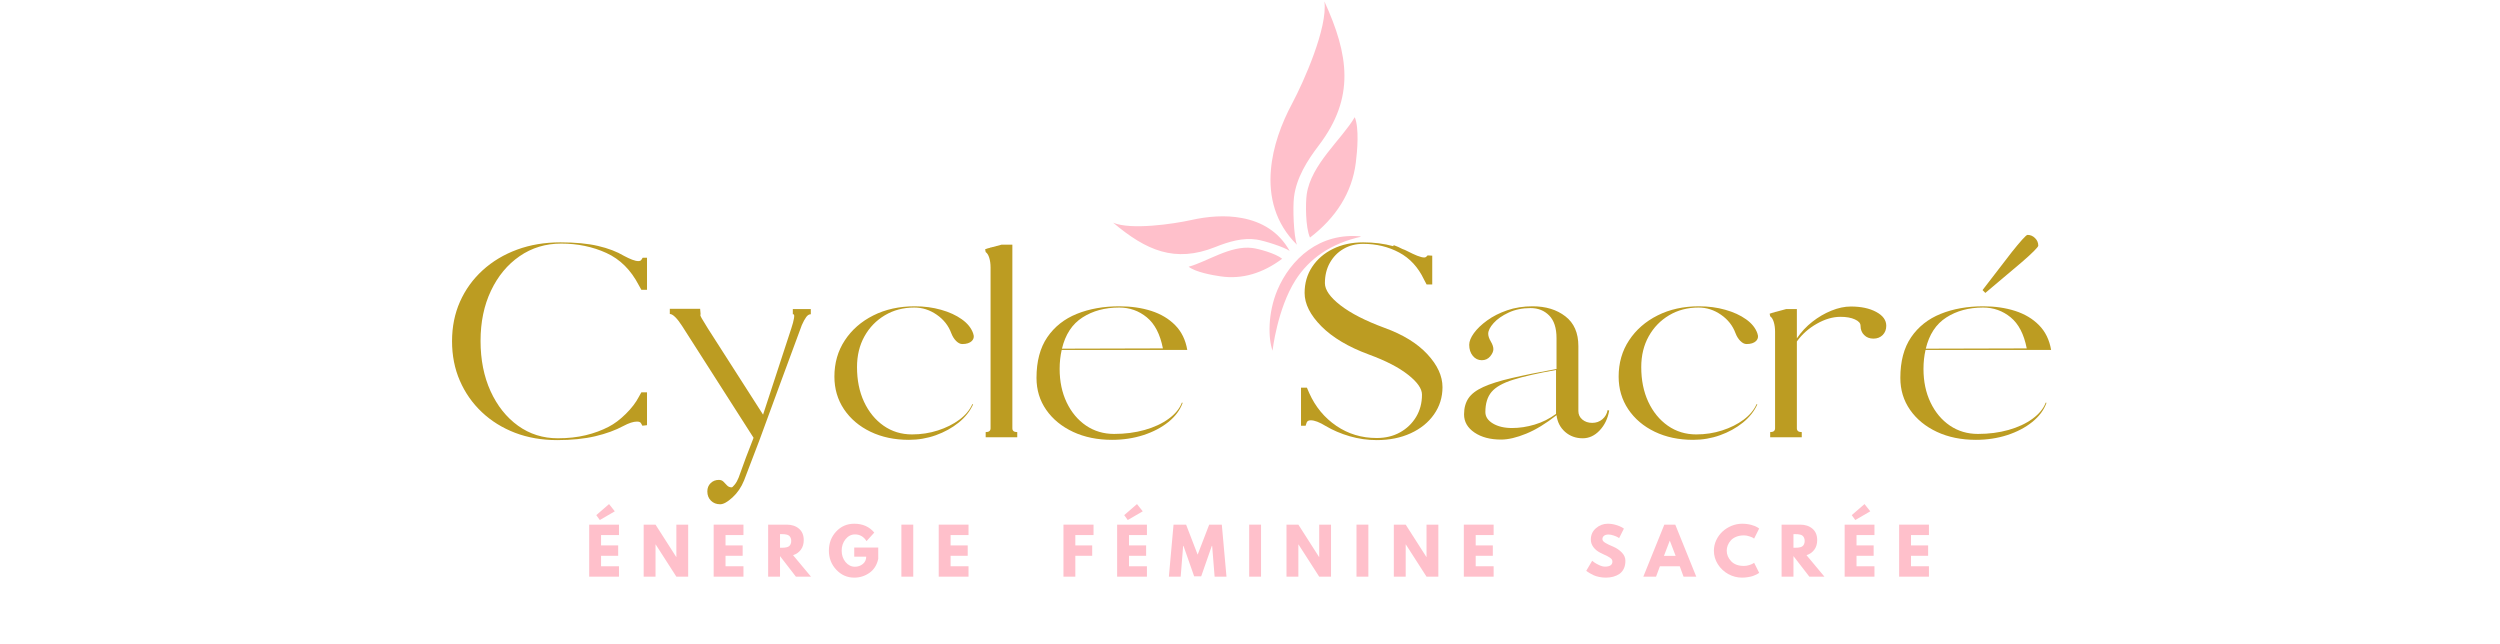 <svg version="1.2" preserveAspectRatio="xMidYMid meet" height="250" viewBox="0 0 727.5 187.5" zoomAndPan="magnify" width="970" xmlns:xlink="http://www.w3.org/1999/xlink" xmlns="http://www.w3.org/2000/svg"><defs><clipPath id="d29353b472"><path d="M 323 0 L 397 0 L 397 103 L 323 103 Z M 323 0"></path></clipPath><clipPath id="bb69880cd9"><path d="M 363.898 -11.031 L 421.992 19.914 L 376.281 105.738 L 318.184 74.793 Z M 363.898 -11.031"></path></clipPath><clipPath id="469e4f8c1b"><path d="M 422.312 20.086 L 364.215 -10.859 L 318.504 74.965 L 376.598 105.91 Z M 422.312 20.086"></path></clipPath></defs><g id="8488f0d53f"><g clip-path="url(#d29353b472)" clip-rule="nonzero"><g clip-path="url(#bb69880cd9)" clip-rule="nonzero"><g clip-path="url(#469e4f8c1b)" clip-rule="nonzero"><path d="M 381.207 69.133 C 379.848 66.121 379.906 58.957 380.258 56.535 C 381.523 47.816 390.426 40.582 394.234 34.098 C 395.555 37.297 394.977 43.945 394.539 47.355 C 393.445 56.07 388.727 63.395 381.207 69.133 Z M 371.715 84.418 C 375.492 75.512 383.918 67.465 396.34 68.828 C 387.332 70.75 380.91 75.312 376.969 81.551 C 371.691 89.867 370.297 102.066 370.309 102.047 C 369.023 98.457 368.887 91.16 371.715 84.418 Z M 353.68 71.875 C 357.57 70.309 361.703 69.105 365.719 69.719 C 367.973 70.066 373.695 71.883 375.289 73.023 C 372.121 67.344 367.059 64.504 361.453 63.457 C 356.609 62.52 351.383 62.965 346.617 64.035 C 341.523 65.168 329.098 67.004 323.926 64.805 C 333.535 72.887 341.863 76.59 353.68 71.875 Z M 373.109 75.297 C 371.234 73.742 366.184 72.371 364.418 72.164 C 358.039 71.348 351.207 76.191 345.895 77.617 C 347.883 79.176 352.691 80.066 355.176 80.418 C 361.512 81.363 367.578 79.453 373.109 75.297 Z M 383.812 42.254 C 380.324 46.82 377.23 51.809 376.551 57.379 C 376.172 60.461 376.457 68.688 377.402 71.215 C 371.059 64.934 369.164 57.199 369.836 49.43 C 370.395 42.711 372.875 35.957 376.039 30.07 C 379.398 23.762 386.402 8.027 385.402 0.422 C 392.535 16.016 394.344 28.375 383.812 42.254 Z M 383.812 42.254" style="stroke:none;fill-rule:evenodd;fill:#ffc0cb;fill-opacity:1;"></path></g></g></g><g style="fill:#bc9c22;fill-opacity:1;"><g transform="translate(127.888, 127.243)"><path d="M 35.422 -56.359 C 30.891 -56.359 26.852 -55.133 23.312 -52.688 C 19.781 -50.25 17.004 -46.898 14.984 -42.641 C 12.961 -38.379 11.953 -33.508 11.953 -28.031 C 11.953 -22.551 12.922 -17.68 14.859 -13.422 C 16.805 -9.16 19.473 -5.805 22.859 -3.359 C 26.254 -0.922 30.117 0.297 34.453 0.297 C 37.391 0.297 40.094 0 42.562 -0.594 C 45.031 -1.195 47.258 -2.02 49.25 -3.062 C 50.895 -3.906 52.551 -5.148 54.219 -6.797 C 55.883 -8.441 57.145 -10.086 58 -11.734 L 58.75 -13.078 L 60.391 -13.078 L 60.391 -3.516 L 59.047 -3.359 L 58.672 -4.031 C 58.516 -4.383 58.113 -4.562 57.469 -4.562 C 56.426 -4.562 55.109 -4.133 53.516 -3.281 C 51.223 -2.039 48.492 -1.047 45.328 -0.297 C 42.16 0.453 38.461 0.828 34.234 0.828 C 29.797 0.828 25.719 0.117 22 -1.297 C 18.289 -2.723 15.066 -4.727 12.328 -7.312 C 9.586 -9.906 7.457 -12.945 5.938 -16.438 C 4.414 -19.926 3.656 -23.766 3.656 -27.953 C 3.656 -32.141 4.426 -35.973 5.969 -39.453 C 7.52 -42.941 9.711 -45.984 12.547 -48.578 C 15.391 -51.172 18.727 -53.176 22.562 -54.594 C 26.406 -56.008 30.617 -56.719 35.203 -56.719 C 39.535 -56.719 43.18 -56.367 46.141 -55.672 C 49.109 -54.984 51.641 -54.016 53.734 -52.766 C 54.578 -52.316 55.359 -51.953 56.078 -51.672 C 56.805 -51.398 57.395 -51.266 57.844 -51.266 C 58.289 -51.266 58.594 -51.391 58.75 -51.641 L 59.125 -52.234 L 60.391 -52.234 L 60.391 -42.906 L 58.75 -42.906 L 58 -44.25 C 55.707 -48.676 52.566 -51.801 48.578 -53.625 C 44.586 -55.445 40.203 -56.359 35.422 -56.359 Z M 35.422 -56.359" style="stroke:none"></path></g></g><g style="fill:#bc9c22;fill-opacity:1;"><g transform="translate(191.554, 127.243)"><path d="M 6.953 -32.359 C 6.254 -33.453 5.594 -34.312 4.969 -34.938 C 4.344 -35.562 3.805 -35.875 3.359 -35.875 L 3.359 -37.375 L 12.188 -37.375 L 12.328 -35.719 C 12.129 -35.719 12.238 -35.344 12.656 -34.594 C 13.082 -33.852 13.672 -32.883 14.422 -31.688 L 30.5 -6.578 L 38.719 -31.688 C 39.113 -32.883 39.375 -33.867 39.5 -34.641 C 39.625 -35.41 39.562 -35.797 39.312 -35.797 L 39.156 -35.797 L 39.156 -37.297 L 44.391 -37.297 L 44.391 -35.797 C 43.891 -35.797 43.441 -35.52 43.047 -34.969 C 42.648 -34.426 42.227 -33.656 41.781 -32.656 C 39.738 -27.082 37.68 -21.516 35.609 -15.953 C 33.547 -10.398 31.492 -4.805 29.453 0.828 L 24.969 12.562 C 24.164 14.551 23.039 16.203 21.594 17.516 C 20.156 18.836 18.961 19.5 18.016 19.5 C 16.922 19.5 16.023 19.148 15.328 18.453 C 14.629 17.754 14.281 16.859 14.281 15.766 C 14.281 14.773 14.602 13.969 15.25 13.344 C 15.895 12.719 16.691 12.406 17.641 12.406 C 18.18 12.406 18.625 12.578 18.969 12.922 C 19.32 13.273 19.672 13.641 20.016 14.016 C 20.367 14.391 20.82 14.578 21.375 14.578 C 21.52 14.578 21.816 14.301 22.266 13.75 C 22.711 13.195 23.086 12.523 23.391 11.734 C 24.086 9.785 24.797 7.836 25.516 5.891 C 26.242 3.953 26.984 2.039 27.734 0.156 Z M 6.953 -32.359" style="stroke:none"></path></g></g><g style="fill:#bc9c22;fill-opacity:1;"><g transform="translate(239.453, 127.243)"><path d="M 26.609 -37.75 C 23.422 -37.75 20.566 -37 18.047 -35.5 C 15.535 -34.008 13.555 -31.969 12.109 -29.375 C 10.66 -26.781 9.938 -23.789 9.938 -20.406 C 9.938 -16.613 10.617 -13.25 11.984 -10.312 C 13.359 -7.375 15.254 -5.055 17.672 -3.359 C 20.086 -1.672 22.844 -0.828 25.938 -0.828 C 28.57 -0.828 31.082 -1.211 33.469 -1.984 C 35.863 -2.754 37.945 -3.797 39.719 -5.109 C 41.488 -6.43 42.75 -7.941 43.5 -9.641 L 43.719 -9.562 C 42.82 -7.57 41.414 -5.801 39.5 -4.25 C 37.582 -2.707 35.375 -1.488 32.875 -0.594 C 30.383 0.301 27.77 0.75 25.031 0.75 C 20.852 0.75 17.129 -0.035 13.859 -1.609 C 10.598 -3.18 8.031 -5.359 6.156 -8.141 C 4.289 -10.93 3.359 -14.098 3.359 -17.641 C 3.359 -21.617 4.367 -25.141 6.391 -28.203 C 8.41 -31.273 11.176 -33.691 14.688 -35.453 C 18.195 -37.223 22.219 -38.109 26.75 -38.109 C 29.488 -38.109 32.039 -37.77 34.406 -37.094 C 36.781 -36.426 38.789 -35.504 40.438 -34.328 C 42.082 -33.16 43.176 -31.805 43.719 -30.266 C 44.07 -29.367 43.945 -28.617 43.344 -28.016 C 42.75 -27.422 41.828 -27.125 40.578 -27.125 C 39.984 -27.125 39.383 -27.422 38.781 -28.016 C 38.188 -28.617 37.719 -29.367 37.375 -30.266 C 36.57 -32.461 35.16 -34.258 33.141 -35.656 C 31.129 -37.051 28.953 -37.75 26.609 -37.75 Z M 26.609 -37.75" style="stroke:none"></path></g></g><g style="fill:#bc9c22;fill-opacity:1;"><g transform="translate(285.41, 127.243)"><path d="M 1.422 -1.5 C 2.367 -1.5 2.844 -1.867 2.844 -2.609 L 2.844 -49.406 C 2.844 -50.445 2.719 -51.379 2.469 -52.203 C 2.219 -53.023 1.867 -53.586 1.422 -53.891 L 1.266 -54.703 C 1.516 -54.805 1.766 -54.895 2.016 -54.969 C 2.266 -55.039 2.516 -55.102 2.766 -55.156 L 2.766 -55.234 L 2.984 -55.234 C 4.035 -55.523 5.055 -55.797 6.047 -56.047 L 9.188 -56.047 L 9.188 -2.609 C 9.188 -1.867 9.66 -1.5 10.609 -1.5 L 10.609 0 L 1.422 0 Z M 1.422 -1.5" style="stroke:none"></path></g></g><g style="fill:#bc9c22;fill-opacity:1;"><g transform="translate(298.263, 127.243)"><path d="M 10.688 -25.406 C 10.289 -23.664 10.094 -21.82 10.094 -19.875 C 10.094 -16.238 10.773 -12.988 12.141 -10.125 C 13.516 -7.258 15.395 -5.016 17.781 -3.391 C 20.176 -1.773 22.895 -0.969 25.938 -0.969 C 29.125 -0.969 32.086 -1.352 34.828 -2.125 C 37.566 -2.895 39.895 -3.977 41.812 -5.375 C 43.727 -6.77 45.016 -8.344 45.672 -10.094 L 45.891 -10.016 C 45.141 -7.922 43.754 -6.062 41.734 -4.438 C 39.723 -2.82 37.297 -1.551 34.453 -0.625 C 31.609 0.289 28.57 0.75 25.344 0.75 C 21.102 0.75 17.328 -0.02 14.016 -1.562 C 10.703 -3.113 8.098 -5.242 6.203 -7.953 C 4.305 -10.672 3.359 -13.773 3.359 -17.266 C 3.359 -22.098 4.406 -26.047 6.5 -29.109 C 8.594 -32.172 11.457 -34.438 15.094 -35.906 C 18.727 -37.375 22.863 -38.109 27.5 -38.109 C 30.883 -38.109 33.973 -37.66 36.766 -36.766 C 39.555 -35.867 41.875 -34.484 43.719 -32.609 C 45.562 -30.742 46.734 -28.344 47.234 -25.406 Z M 27.422 -37.75 C 23.285 -37.75 19.723 -36.785 16.734 -34.859 C 13.742 -32.941 11.754 -29.914 10.766 -25.781 L 40.141 -25.859 C 39.336 -29.992 37.773 -33.008 35.453 -34.906 C 33.141 -36.801 30.461 -37.75 27.422 -37.75 Z M 27.422 -37.75" style="stroke:none"></path></g></g><g style="fill:#bc9c22;fill-opacity:1;"><g transform="translate(347.731, 127.243)"><path d="" style="stroke:none"></path></g></g><g style="fill:#bc9c22;fill-opacity:1;"><g transform="translate(374.782, 127.243)"><path d="M 30.797 -55.906 C 31.641 -55.602 32.484 -55.227 33.328 -54.781 C 33.68 -54.688 34.27 -54.426 35.094 -54 C 35.914 -53.57 36.758 -53.18 37.625 -52.828 C 38.5 -52.484 39.188 -52.312 39.688 -52.312 C 39.938 -52.312 40.133 -52.391 40.281 -52.547 L 40.656 -52.922 L 42 -52.844 L 42 -44.469 L 40.359 -44.469 L 39.609 -45.891 C 37.91 -49.473 35.492 -52.098 32.359 -53.766 C 29.223 -55.441 25.734 -56.281 21.891 -56.281 C 19.754 -56.281 17.848 -55.789 16.172 -54.812 C 14.504 -53.844 13.188 -52.5 12.219 -50.781 C 11.25 -49.062 10.766 -47.082 10.766 -44.844 C 10.766 -42.895 12.27 -40.75 15.281 -38.406 C 18.301 -36.07 22.57 -33.883 28.094 -31.844 C 33.477 -29.895 37.641 -27.336 40.578 -24.172 C 43.516 -21.016 44.984 -17.816 44.984 -14.578 C 44.984 -11.641 44.16 -9 42.516 -6.656 C 40.879 -4.312 38.613 -2.477 35.719 -1.156 C 32.832 0.164 29.547 0.828 25.859 0.828 C 23.172 0.828 20.539 0.453 17.969 -0.297 C 15.406 -1.047 13.078 -2.039 10.984 -3.281 C 9.191 -4.383 7.75 -4.938 6.656 -4.938 C 6.008 -4.938 5.609 -4.711 5.453 -4.266 L 5.156 -3.359 L 3.812 -3.359 L 3.812 -14.422 L 5.531 -14.422 L 6.203 -12.859 C 7.992 -8.867 10.617 -5.691 14.078 -3.328 C 17.547 -0.961 21.473 0.219 25.859 0.219 C 28.398 0.219 30.656 -0.328 32.625 -1.422 C 34.594 -2.516 36.148 -4.008 37.297 -5.906 C 38.441 -7.801 39.016 -9.969 39.016 -12.406 C 39.016 -14.145 37.664 -16.07 34.969 -18.188 C 32.281 -20.312 28.492 -22.27 23.609 -24.062 C 17.641 -26.258 13.02 -29 9.75 -32.281 C 6.488 -35.57 4.859 -38.812 4.859 -42 C 4.859 -44.844 5.594 -47.375 7.062 -49.594 C 8.531 -51.812 10.547 -53.551 13.109 -54.812 C 15.68 -56.082 18.609 -56.719 21.891 -56.719 C 25.035 -56.719 27.953 -56.348 30.641 -55.609 Z M 30.797 -55.906" style="stroke:none"></path></g></g><g style="fill:#bc9c22;fill-opacity:1;"><g transform="translate(422.681, 127.243)"><path d="M 30.125 -6.797 L 30.125 -19.578 C 24.789 -18.629 20.629 -17.68 17.641 -16.734 C 14.648 -15.797 12.555 -14.613 11.359 -13.188 C 10.16 -11.77 9.562 -9.816 9.562 -7.328 C 9.562 -5.984 10.297 -4.875 11.766 -4 C 13.234 -3.125 15.094 -2.688 17.344 -2.688 C 19.477 -2.688 21.664 -3.02 23.906 -3.688 C 26.156 -4.363 28.227 -5.398 30.125 -6.797 Z M 45.141 -7.922 L 45.734 -7.703 L 45.594 -7.766 C 45.188 -5.43 44.258 -3.504 42.812 -1.984 C 41.375 -0.461 39.734 0.297 37.891 0.297 C 35.898 0.297 34.191 -0.32 32.766 -1.562 C 31.348 -2.812 30.516 -4.43 30.266 -6.422 C 27.18 -3.984 24.242 -2.191 21.453 -1.047 C 18.66 0.098 16.219 0.672 14.125 0.672 C 10.988 0.672 8.41 -0.008 6.391 -1.375 C 4.367 -2.75 3.359 -4.508 3.359 -6.656 C 3.359 -8.5 3.781 -10.055 4.625 -11.328 C 5.477 -12.598 6.91 -13.691 8.922 -14.609 C 10.941 -15.535 13.695 -16.406 17.188 -17.219 C 20.676 -18.039 25.035 -18.926 30.266 -19.875 L 30.266 -28.844 C 30.266 -31.789 29.555 -33.984 28.141 -35.422 C 26.723 -36.867 24.914 -37.594 22.719 -37.594 C 20.332 -37.594 18.203 -37.156 16.328 -36.281 C 14.461 -35.414 13.004 -34.395 11.953 -33.219 C 10.91 -32.051 10.391 -31.02 10.391 -30.125 C 10.391 -29.469 10.641 -28.719 11.141 -27.875 C 11.641 -27.031 11.891 -26.285 11.891 -25.641 C 11.891 -24.984 11.578 -24.281 10.953 -23.531 C 10.328 -22.789 9.516 -22.422 8.516 -22.422 C 7.473 -22.422 6.602 -22.844 5.906 -23.688 C 5.207 -24.539 4.859 -25.613 4.859 -26.906 C 4.859 -27.906 5.316 -29.039 6.234 -30.312 C 7.16 -31.582 8.445 -32.812 10.094 -34 C 11.738 -35.195 13.68 -36.18 15.922 -36.953 C 18.16 -37.723 20.625 -38.109 23.312 -38.109 C 27.156 -38.109 30.332 -37.133 32.844 -35.188 C 35.363 -33.25 36.625 -30.363 36.625 -26.531 L 36.625 -7.625 C 36.625 -6.625 37.008 -5.801 37.781 -5.156 C 38.551 -4.508 39.508 -4.188 40.656 -4.188 C 41.801 -4.188 42.785 -4.535 43.609 -5.234 C 44.43 -5.93 44.941 -6.828 45.141 -7.922 Z M 45.141 -7.922" style="stroke:none"></path></g></g><g style="fill:#bc9c22;fill-opacity:1;"><g transform="translate(467.666, 127.243)"><path d="M 26.609 -37.75 C 23.422 -37.75 20.566 -37 18.047 -35.5 C 15.535 -34.008 13.555 -31.969 12.109 -29.375 C 10.66 -26.781 9.938 -23.789 9.938 -20.406 C 9.938 -16.613 10.617 -13.25 11.984 -10.312 C 13.359 -7.375 15.254 -5.055 17.672 -3.359 C 20.086 -1.672 22.844 -0.828 25.938 -0.828 C 28.57 -0.828 31.082 -1.211 33.469 -1.984 C 35.863 -2.754 37.945 -3.797 39.719 -5.109 C 41.488 -6.43 42.75 -7.941 43.5 -9.641 L 43.719 -9.562 C 42.82 -7.57 41.414 -5.801 39.5 -4.25 C 37.582 -2.707 35.375 -1.488 32.875 -0.594 C 30.383 0.301 27.77 0.75 25.031 0.75 C 20.852 0.75 17.129 -0.035 13.859 -1.609 C 10.598 -3.18 8.031 -5.359 6.156 -8.141 C 4.289 -10.93 3.359 -14.098 3.359 -17.641 C 3.359 -21.617 4.367 -25.141 6.391 -28.203 C 8.41 -31.273 11.176 -33.691 14.688 -35.453 C 18.195 -37.223 22.219 -38.109 26.75 -38.109 C 29.488 -38.109 32.039 -37.77 34.406 -37.094 C 36.781 -36.426 38.789 -35.504 40.438 -34.328 C 42.082 -33.16 43.176 -31.805 43.719 -30.266 C 44.07 -29.367 43.945 -28.617 43.344 -28.016 C 42.75 -27.422 41.828 -27.125 40.578 -27.125 C 39.984 -27.125 39.383 -27.422 38.781 -28.016 C 38.188 -28.617 37.719 -29.367 37.375 -30.266 C 36.57 -32.461 35.16 -34.258 33.141 -35.656 C 31.129 -37.051 28.953 -37.75 26.609 -37.75 Z M 26.609 -37.75" style="stroke:none"></path></g></g><g style="fill:#bc9c22;fill-opacity:1;"><g transform="translate(513.622, 127.243)"><path d="M 1.5 -35.203 L 1.344 -35.953 C 1.594 -36.047 1.844 -36.129 2.094 -36.203 C 2.344 -36.285 2.594 -36.348 2.844 -36.391 L 2.844 -36.469 L 3.062 -36.469 C 4.113 -36.77 5.133 -37.047 6.125 -37.297 L 9.266 -37.297 L 9.266 -28.781 C 10.516 -30.625 12.008 -32.227 13.75 -33.594 C 15.5 -34.969 17.352 -36.051 19.312 -36.844 C 21.281 -37.645 23.164 -38.047 24.969 -38.047 C 27.957 -38.047 30.422 -37.52 32.359 -36.469 C 34.305 -35.426 35.281 -34.082 35.281 -32.438 C 35.281 -31.344 34.93 -30.445 34.234 -29.75 C 33.535 -29.051 32.641 -28.703 31.547 -28.703 C 30.441 -28.703 29.539 -29.051 28.844 -29.75 C 28.145 -30.445 27.797 -31.344 27.797 -32.438 C 27.797 -33.188 27.25 -33.805 26.156 -34.297 C 25.062 -34.797 23.664 -35.047 21.969 -35.047 C 19.727 -35.047 17.426 -34.375 15.062 -33.031 C 12.695 -31.688 10.766 -29.969 9.266 -27.875 L 9.266 -2.609 C 9.266 -1.867 9.738 -1.5 10.688 -1.5 L 10.688 0 L 1.5 0 L 1.5 -1.5 C 2.445 -1.5 2.922 -1.867 2.922 -2.609 L 2.922 -30.719 C 2.922 -31.758 2.797 -32.691 2.547 -33.516 C 2.297 -34.336 1.945 -34.898 1.5 -35.203 Z M 1.5 -35.203" style="stroke:none"></path></g></g><g style="fill:#bc9c22;fill-opacity:1;"><g transform="translate(549.64, 127.243)"><path d="M 45.891 -10.016 C 45.141 -7.922 43.754 -6.062 41.734 -4.438 C 39.723 -2.82 37.297 -1.551 34.453 -0.625 C 31.609 0.289 28.57 0.75 25.344 0.75 C 21.102 0.75 17.328 -0.02 14.016 -1.562 C 10.703 -3.113 8.098 -5.242 6.203 -7.953 C 4.305 -10.672 3.359 -13.773 3.359 -17.266 C 3.359 -22.098 4.406 -26.047 6.5 -29.109 C 8.594 -32.172 11.457 -34.438 15.094 -35.906 C 18.727 -37.375 22.863 -38.109 27.5 -38.109 C 30.883 -38.109 33.973 -37.66 36.766 -36.766 C 39.555 -35.867 41.875 -34.484 43.719 -32.609 C 45.562 -30.742 46.734 -28.344 47.234 -25.406 L 10.688 -25.406 C 10.289 -23.664 10.094 -21.82 10.094 -19.875 C 10.094 -16.238 10.773 -12.988 12.141 -10.125 C 13.516 -7.258 15.395 -5.016 17.781 -3.391 C 20.176 -1.773 22.895 -0.969 25.938 -0.969 C 29.125 -0.969 32.086 -1.352 34.828 -2.125 C 37.566 -2.895 39.895 -3.977 41.812 -5.375 C 43.727 -6.77 45.016 -8.344 45.672 -10.094 Z M 10.766 -25.781 L 40.141 -25.859 C 39.336 -29.992 37.773 -33.008 35.453 -34.906 C 33.141 -36.801 30.461 -37.75 27.422 -37.75 C 23.285 -37.75 19.723 -36.785 16.734 -34.859 C 13.742 -32.941 11.754 -29.914 10.766 -25.781 Z M 28.094 -42 L 27.281 -42.828 L 35.797 -53.891 C 36.941 -55.328 37.938 -56.52 38.781 -57.469 C 39.633 -58.414 40.16 -58.891 40.359 -58.891 C 41.203 -58.891 41.938 -58.578 42.562 -57.953 C 43.188 -57.336 43.5 -56.602 43.5 -55.75 C 43.5 -55.551 43.051 -55.004 42.156 -54.109 C 41.258 -53.211 40.113 -52.164 38.719 -50.969 Z M 28.094 -42" style="stroke:none"></path></g></g><g style="fill:#ffc0cb;fill-opacity:1;"><g transform="translate(170.359, 167.811)"><path d="M 3.156 -17.906 L 6.875 -21.125 L 8.547 -19.016 L 4.188 -16.484 Z M 9.766 -15.141 L 9.766 -12.109 L 4.547 -12.109 L 4.547 -9.094 L 9.531 -9.094 L 9.531 -6.078 L 4.547 -6.078 L 4.547 -3.031 L 9.766 -3.031 L 9.766 0 L 1.094 0 L 1.094 -15.141 Z M 9.766 -15.141" style="stroke:none"></path></g></g><g style="fill:#ffc0cb;fill-opacity:1;"><g transform="translate(186.213, 167.811)"><path d="M 4.547 -9.391 L 4.547 0 L 1.094 0 L 1.094 -15.141 L 4.547 -15.141 L 10.562 -5.734 L 10.609 -5.734 L 10.609 -15.141 L 14.047 -15.141 L 14.047 0 L 10.609 0 L 4.578 -9.391 Z M 4.547 -9.391" style="stroke:none"></path></g></g><g style="fill:#ffc0cb;fill-opacity:1;"><g transform="translate(206.582, 167.811)"><path d="M 9.766 -15.141 L 9.766 -12.109 L 4.547 -12.109 L 4.547 -9.094 L 9.531 -9.094 L 9.531 -6.078 L 4.547 -6.078 L 4.547 -3.031 L 9.766 -3.031 L 9.766 0 L 1.094 0 L 1.094 -15.141 Z M 9.766 -15.141" style="stroke:none"></path></g></g><g style="fill:#ffc0cb;fill-opacity:1;"><g transform="translate(222.436, 167.811)"><path d="M 1.094 -15.141 L 6.516 -15.141 C 7.961 -15.141 9.145 -14.75 10.062 -13.969 C 10.988 -13.188 11.453 -12.078 11.453 -10.641 C 11.453 -9.523 11.172 -8.594 10.609 -7.844 C 10.055 -7.094 9.301 -6.562 8.344 -6.25 L 13.562 0 L 9.172 0 L 4.547 -5.984 L 4.547 0 L 1.094 0 Z M 4.547 -8.422 L 4.953 -8.422 C 5.273 -8.422 5.547 -8.426 5.766 -8.438 C 5.984 -8.445 6.234 -8.488 6.516 -8.562 C 6.797 -8.633 7.02 -8.738 7.188 -8.875 C 7.363 -9.008 7.508 -9.203 7.625 -9.453 C 7.75 -9.711 7.812 -10.023 7.812 -10.391 C 7.812 -10.766 7.75 -11.078 7.625 -11.328 C 7.508 -11.586 7.363 -11.785 7.188 -11.922 C 7.02 -12.055 6.797 -12.16 6.516 -12.234 C 6.234 -12.305 5.984 -12.348 5.766 -12.359 C 5.547 -12.367 5.273 -12.375 4.953 -12.375 L 4.547 -12.375 Z M 4.547 -8.422" style="stroke:none"></path></g></g><g style="fill:#ffc0cb;fill-opacity:1;"><g transform="translate(240.786, 167.811)"><path d="M 14.781 -8.469 L 14.781 -5.188 C 14.395 -3.395 13.539 -2.035 12.219 -1.109 C 10.895 -0.18 9.422 0.281 7.797 0.281 C 5.754 0.281 4.016 -0.484 2.578 -2.016 C 1.141 -3.547 0.422 -5.395 0.422 -7.562 C 0.422 -9.758 1.125 -11.613 2.531 -13.125 C 3.938 -14.645 5.691 -15.406 7.797 -15.406 C 10.254 -15.406 12.195 -14.547 13.625 -12.828 L 11.375 -10.344 C 10.562 -11.645 9.438 -12.297 8 -12.297 C 6.938 -12.297 6.023 -11.832 5.266 -10.906 C 4.516 -9.977 4.141 -8.863 4.141 -7.562 C 4.141 -6.27 4.516 -5.164 5.266 -4.25 C 6.023 -3.344 6.938 -2.891 8 -2.891 C 8.875 -2.891 9.641 -3.156 10.297 -3.688 C 10.953 -4.227 11.281 -4.938 11.281 -5.812 L 7.797 -5.812 L 7.797 -8.469 Z M 14.781 -8.469" style="stroke:none"></path></g></g><g style="fill:#ffc0cb;fill-opacity:1;"><g transform="translate(261.21, 167.811)"><path d="M 4.547 -15.141 L 4.547 0 L 1.094 0 L 1.094 -15.141 Z M 4.547 -15.141" style="stroke:none"></path></g></g><g style="fill:#ffc0cb;fill-opacity:1;"><g transform="translate(272.074, 167.811)"><path d="M 9.766 -15.141 L 9.766 -12.109 L 4.547 -12.109 L 4.547 -9.094 L 9.531 -9.094 L 9.531 -6.078 L 4.547 -6.078 L 4.547 -3.031 L 9.766 -3.031 L 9.766 0 L 1.094 0 L 1.094 -15.141 Z M 9.766 -15.141" style="stroke:none"></path></g></g><g style="fill:#ffc0cb;fill-opacity:1;"><g transform="translate(287.929, 167.811)"><path d="" style="stroke:none"></path></g></g><g style="fill:#ffc0cb;fill-opacity:1;"><g transform="translate(298.151, 167.811)"><path d="" style="stroke:none"></path></g></g><g style="fill:#ffc0cb;fill-opacity:1;"><g transform="translate(308.374, 167.811)"><path d="M 9.844 -15.141 L 9.844 -12.109 L 4.547 -12.109 L 4.547 -9.094 L 9.453 -9.094 L 9.453 -6.078 L 4.547 -6.078 L 4.547 0 L 1.094 0 L 1.094 -15.141 Z M 9.844 -15.141" style="stroke:none"></path></g></g><g style="fill:#ffc0cb;fill-opacity:1;"><g transform="translate(323.99, 167.811)"><path d="M 3.156 -17.906 L 6.875 -21.125 L 8.547 -19.016 L 4.188 -16.484 Z M 9.766 -15.141 L 9.766 -12.109 L 4.547 -12.109 L 4.547 -9.094 L 9.531 -9.094 L 9.531 -6.078 L 4.547 -6.078 L 4.547 -3.031 L 9.766 -3.031 L 9.766 0 L 1.094 0 L 1.094 -15.141 Z M 9.766 -15.141" style="stroke:none"></path></g></g><g style="fill:#ffc0cb;fill-opacity:1;"><g transform="translate(339.844, 167.811)"><path d="M 13.609 0 L 12.891 -8.969 L 12.797 -8.969 L 9.703 -0.094 L 7.656 -0.094 L 4.547 -8.969 L 4.453 -8.969 L 3.734 0 L 0.297 0 L 1.656 -15.141 L 5.312 -15.141 L 8.672 -6.406 L 12.031 -15.141 L 15.703 -15.141 L 17.062 0 Z M 13.609 0" style="stroke:none"></path></g></g><g style="fill:#ffc0cb;fill-opacity:1;"><g transform="translate(362.415, 167.811)"><path d="M 4.547 -15.141 L 4.547 0 L 1.094 0 L 1.094 -15.141 Z M 4.547 -15.141" style="stroke:none"></path></g></g><g style="fill:#ffc0cb;fill-opacity:1;"><g transform="translate(373.278, 167.811)"><path d="M 4.547 -9.391 L 4.547 0 L 1.094 0 L 1.094 -15.141 L 4.547 -15.141 L 10.562 -5.734 L 10.609 -5.734 L 10.609 -15.141 L 14.047 -15.141 L 14.047 0 L 10.609 0 L 4.578 -9.391 Z M 4.547 -9.391" style="stroke:none"></path></g></g><g style="fill:#ffc0cb;fill-opacity:1;"><g transform="translate(393.647, 167.811)"><path d="M 4.547 -15.141 L 4.547 0 L 1.094 0 L 1.094 -15.141 Z M 4.547 -15.141" style="stroke:none"></path></g></g><g style="fill:#ffc0cb;fill-opacity:1;"><g transform="translate(404.511, 167.811)"><path d="M 4.547 -9.391 L 4.547 0 L 1.094 0 L 1.094 -15.141 L 4.547 -15.141 L 10.562 -5.734 L 10.609 -5.734 L 10.609 -15.141 L 14.047 -15.141 L 14.047 0 L 10.609 0 L 4.578 -9.391 Z M 4.547 -9.391" style="stroke:none"></path></g></g><g style="fill:#ffc0cb;fill-opacity:1;"><g transform="translate(424.879, 167.811)"><path d="M 9.766 -15.141 L 9.766 -12.109 L 4.547 -12.109 L 4.547 -9.094 L 9.531 -9.094 L 9.531 -6.078 L 4.547 -6.078 L 4.547 -3.031 L 9.766 -3.031 L 9.766 0 L 1.094 0 L 1.094 -15.141 Z M 9.766 -15.141" style="stroke:none"></path></g></g><g style="fill:#ffc0cb;fill-opacity:1;"><g transform="translate(440.736, 167.811)"><path d="" style="stroke:none"></path></g></g><g style="fill:#ffc0cb;fill-opacity:1;"><g transform="translate(450.958, 167.811)"><path d="" style="stroke:none"></path></g></g><g style="fill:#ffc0cb;fill-opacity:1;"><g transform="translate(461.181, 167.811)"><path d="M 6.672 -15.406 C 7.492 -15.406 8.297 -15.285 9.078 -15.047 C 9.859 -14.805 10.441 -14.57 10.828 -14.344 L 11.375 -13.984 L 9.984 -11.219 C 9.867 -11.301 9.711 -11.398 9.516 -11.516 C 9.328 -11.629 8.961 -11.781 8.422 -11.969 C 7.879 -12.164 7.379 -12.266 6.922 -12.266 C 6.336 -12.266 5.891 -12.141 5.578 -11.891 C 5.273 -11.648 5.125 -11.328 5.125 -10.922 C 5.125 -10.711 5.195 -10.52 5.344 -10.344 C 5.488 -10.164 5.738 -9.973 6.094 -9.766 C 6.445 -9.566 6.754 -9.406 7.016 -9.281 C 7.285 -9.156 7.703 -8.973 8.266 -8.734 C 9.242 -8.316 10.078 -7.75 10.766 -7.031 C 11.461 -6.32 11.812 -5.516 11.812 -4.609 C 11.812 -3.734 11.656 -2.973 11.344 -2.328 C 11.031 -1.68 10.602 -1.172 10.062 -0.797 C 9.52 -0.43 8.914 -0.16 8.25 0.016 C 7.594 0.191 6.879 0.281 6.109 0.281 C 5.453 0.281 4.801 0.211 4.156 0.078 C 3.52 -0.055 2.988 -0.223 2.562 -0.422 C 2.133 -0.629 1.75 -0.832 1.406 -1.031 C 1.07 -1.227 0.82 -1.391 0.656 -1.516 L 0.422 -1.719 L 2.141 -4.625 C 2.285 -4.5 2.488 -4.344 2.75 -4.156 C 3.008 -3.969 3.461 -3.711 4.109 -3.391 C 4.766 -3.078 5.348 -2.922 5.859 -2.922 C 7.305 -2.922 8.031 -3.414 8.031 -4.406 C 8.031 -4.613 7.977 -4.805 7.875 -4.984 C 7.77 -5.16 7.586 -5.336 7.328 -5.516 C 7.066 -5.691 6.832 -5.832 6.625 -5.938 C 6.426 -6.039 6.098 -6.195 5.641 -6.406 C 5.18 -6.625 4.844 -6.785 4.625 -6.891 C 3.707 -7.348 3 -7.914 2.5 -8.594 C 2 -9.27 1.75 -10 1.75 -10.781 C 1.75 -12.145 2.25 -13.254 3.25 -14.109 C 4.25 -14.973 5.391 -15.406 6.672 -15.406 Z M 6.672 -15.406" style="stroke:none"></path></g></g><g style="fill:#ffc0cb;fill-opacity:1;"><g transform="translate(478.723, 167.811)"><path d="M 8.781 -15.141 L 14.891 0 L 11.188 0 L 10.078 -3.031 L 4.312 -3.031 L 3.188 0 L -0.516 0 L 5.594 -15.141 Z M 8.891 -6.047 L 7.203 -10.453 L 7.172 -10.453 L 5.484 -6.047 Z M 8.891 -6.047" style="stroke:none"></path></g></g><g style="fill:#ffc0cb;fill-opacity:1;"><g transform="translate(498.321, 167.811)"><path d="M 9.156 -3.125 C 9.676 -3.125 10.18 -3.203 10.672 -3.359 C 11.172 -3.516 11.539 -3.664 11.781 -3.812 L 12.125 -4.047 L 13.594 -1.125 C 13.539 -1.082 13.473 -1.031 13.391 -0.969 C 13.305 -0.906 13.109 -0.789 12.797 -0.625 C 12.484 -0.469 12.148 -0.328 11.797 -0.203 C 11.441 -0.078 10.973 0.031 10.391 0.125 C 9.816 0.227 9.227 0.281 8.625 0.281 C 7.219 0.281 5.883 -0.062 4.625 -0.75 C 3.363 -1.445 2.348 -2.398 1.578 -3.609 C 0.805 -4.828 0.422 -6.141 0.422 -7.547 C 0.422 -8.609 0.645 -9.625 1.094 -10.594 C 1.551 -11.57 2.156 -12.41 2.906 -13.109 C 3.656 -13.805 4.531 -14.363 5.531 -14.781 C 6.539 -15.195 7.57 -15.406 8.625 -15.406 C 9.602 -15.406 10.504 -15.289 11.328 -15.062 C 12.148 -14.832 12.734 -14.598 13.078 -14.359 L 13.594 -14.016 L 12.125 -11.078 C 12.039 -11.148 11.91 -11.238 11.734 -11.344 C 11.566 -11.445 11.223 -11.582 10.703 -11.75 C 10.191 -11.926 9.676 -12.016 9.156 -12.016 C 8.32 -12.016 7.57 -11.879 6.906 -11.609 C 6.25 -11.336 5.727 -10.984 5.344 -10.547 C 4.957 -10.109 4.66 -9.633 4.453 -9.125 C 4.254 -8.613 4.156 -8.098 4.156 -7.578 C 4.156 -6.43 4.586 -5.398 5.453 -4.484 C 6.316 -3.578 7.551 -3.125 9.156 -3.125 Z M 9.156 -3.125" style="stroke:none"></path></g></g><g style="fill:#ffc0cb;fill-opacity:1;"><g transform="translate(517.35, 167.811)"><path d="M 1.094 -15.141 L 6.516 -15.141 C 7.961 -15.141 9.145 -14.75 10.062 -13.969 C 10.988 -13.188 11.453 -12.078 11.453 -10.641 C 11.453 -9.523 11.172 -8.594 10.609 -7.844 C 10.055 -7.094 9.301 -6.562 8.344 -6.25 L 13.562 0 L 9.172 0 L 4.547 -5.984 L 4.547 0 L 1.094 0 Z M 4.547 -8.422 L 4.953 -8.422 C 5.273 -8.422 5.547 -8.426 5.766 -8.438 C 5.984 -8.445 6.234 -8.488 6.516 -8.562 C 6.797 -8.633 7.02 -8.738 7.188 -8.875 C 7.363 -9.008 7.508 -9.203 7.625 -9.453 C 7.75 -9.711 7.812 -10.023 7.812 -10.391 C 7.812 -10.766 7.75 -11.078 7.625 -11.328 C 7.508 -11.586 7.363 -11.785 7.188 -11.922 C 7.02 -12.055 6.797 -12.16 6.516 -12.234 C 6.234 -12.305 5.984 -12.348 5.766 -12.359 C 5.547 -12.367 5.273 -12.375 4.953 -12.375 L 4.547 -12.375 Z M 4.547 -8.422" style="stroke:none"></path></g></g><g style="fill:#ffc0cb;fill-opacity:1;"><g transform="translate(535.7, 167.811)"><path d="M 3.156 -17.906 L 6.875 -21.125 L 8.547 -19.016 L 4.188 -16.484 Z M 9.766 -15.141 L 9.766 -12.109 L 4.547 -12.109 L 4.547 -9.094 L 9.531 -9.094 L 9.531 -6.078 L 4.547 -6.078 L 4.547 -3.031 L 9.766 -3.031 L 9.766 0 L 1.094 0 L 1.094 -15.141 Z M 9.766 -15.141" style="stroke:none"></path></g></g><g style="fill:#ffc0cb;fill-opacity:1;"><g transform="translate(551.555, 167.811)"><path d="M 9.766 -15.141 L 9.766 -12.109 L 4.547 -12.109 L 4.547 -9.094 L 9.531 -9.094 L 9.531 -6.078 L 4.547 -6.078 L 4.547 -3.031 L 9.766 -3.031 L 9.766 0 L 1.094 0 L 1.094 -15.141 Z M 9.766 -15.141" style="stroke:none"></path></g></g><g style="fill:#ffc0cb;fill-opacity:1;"><g transform="translate(567.417, 167.811)"><path d="" style="stroke:none"></path></g></g></g></svg>